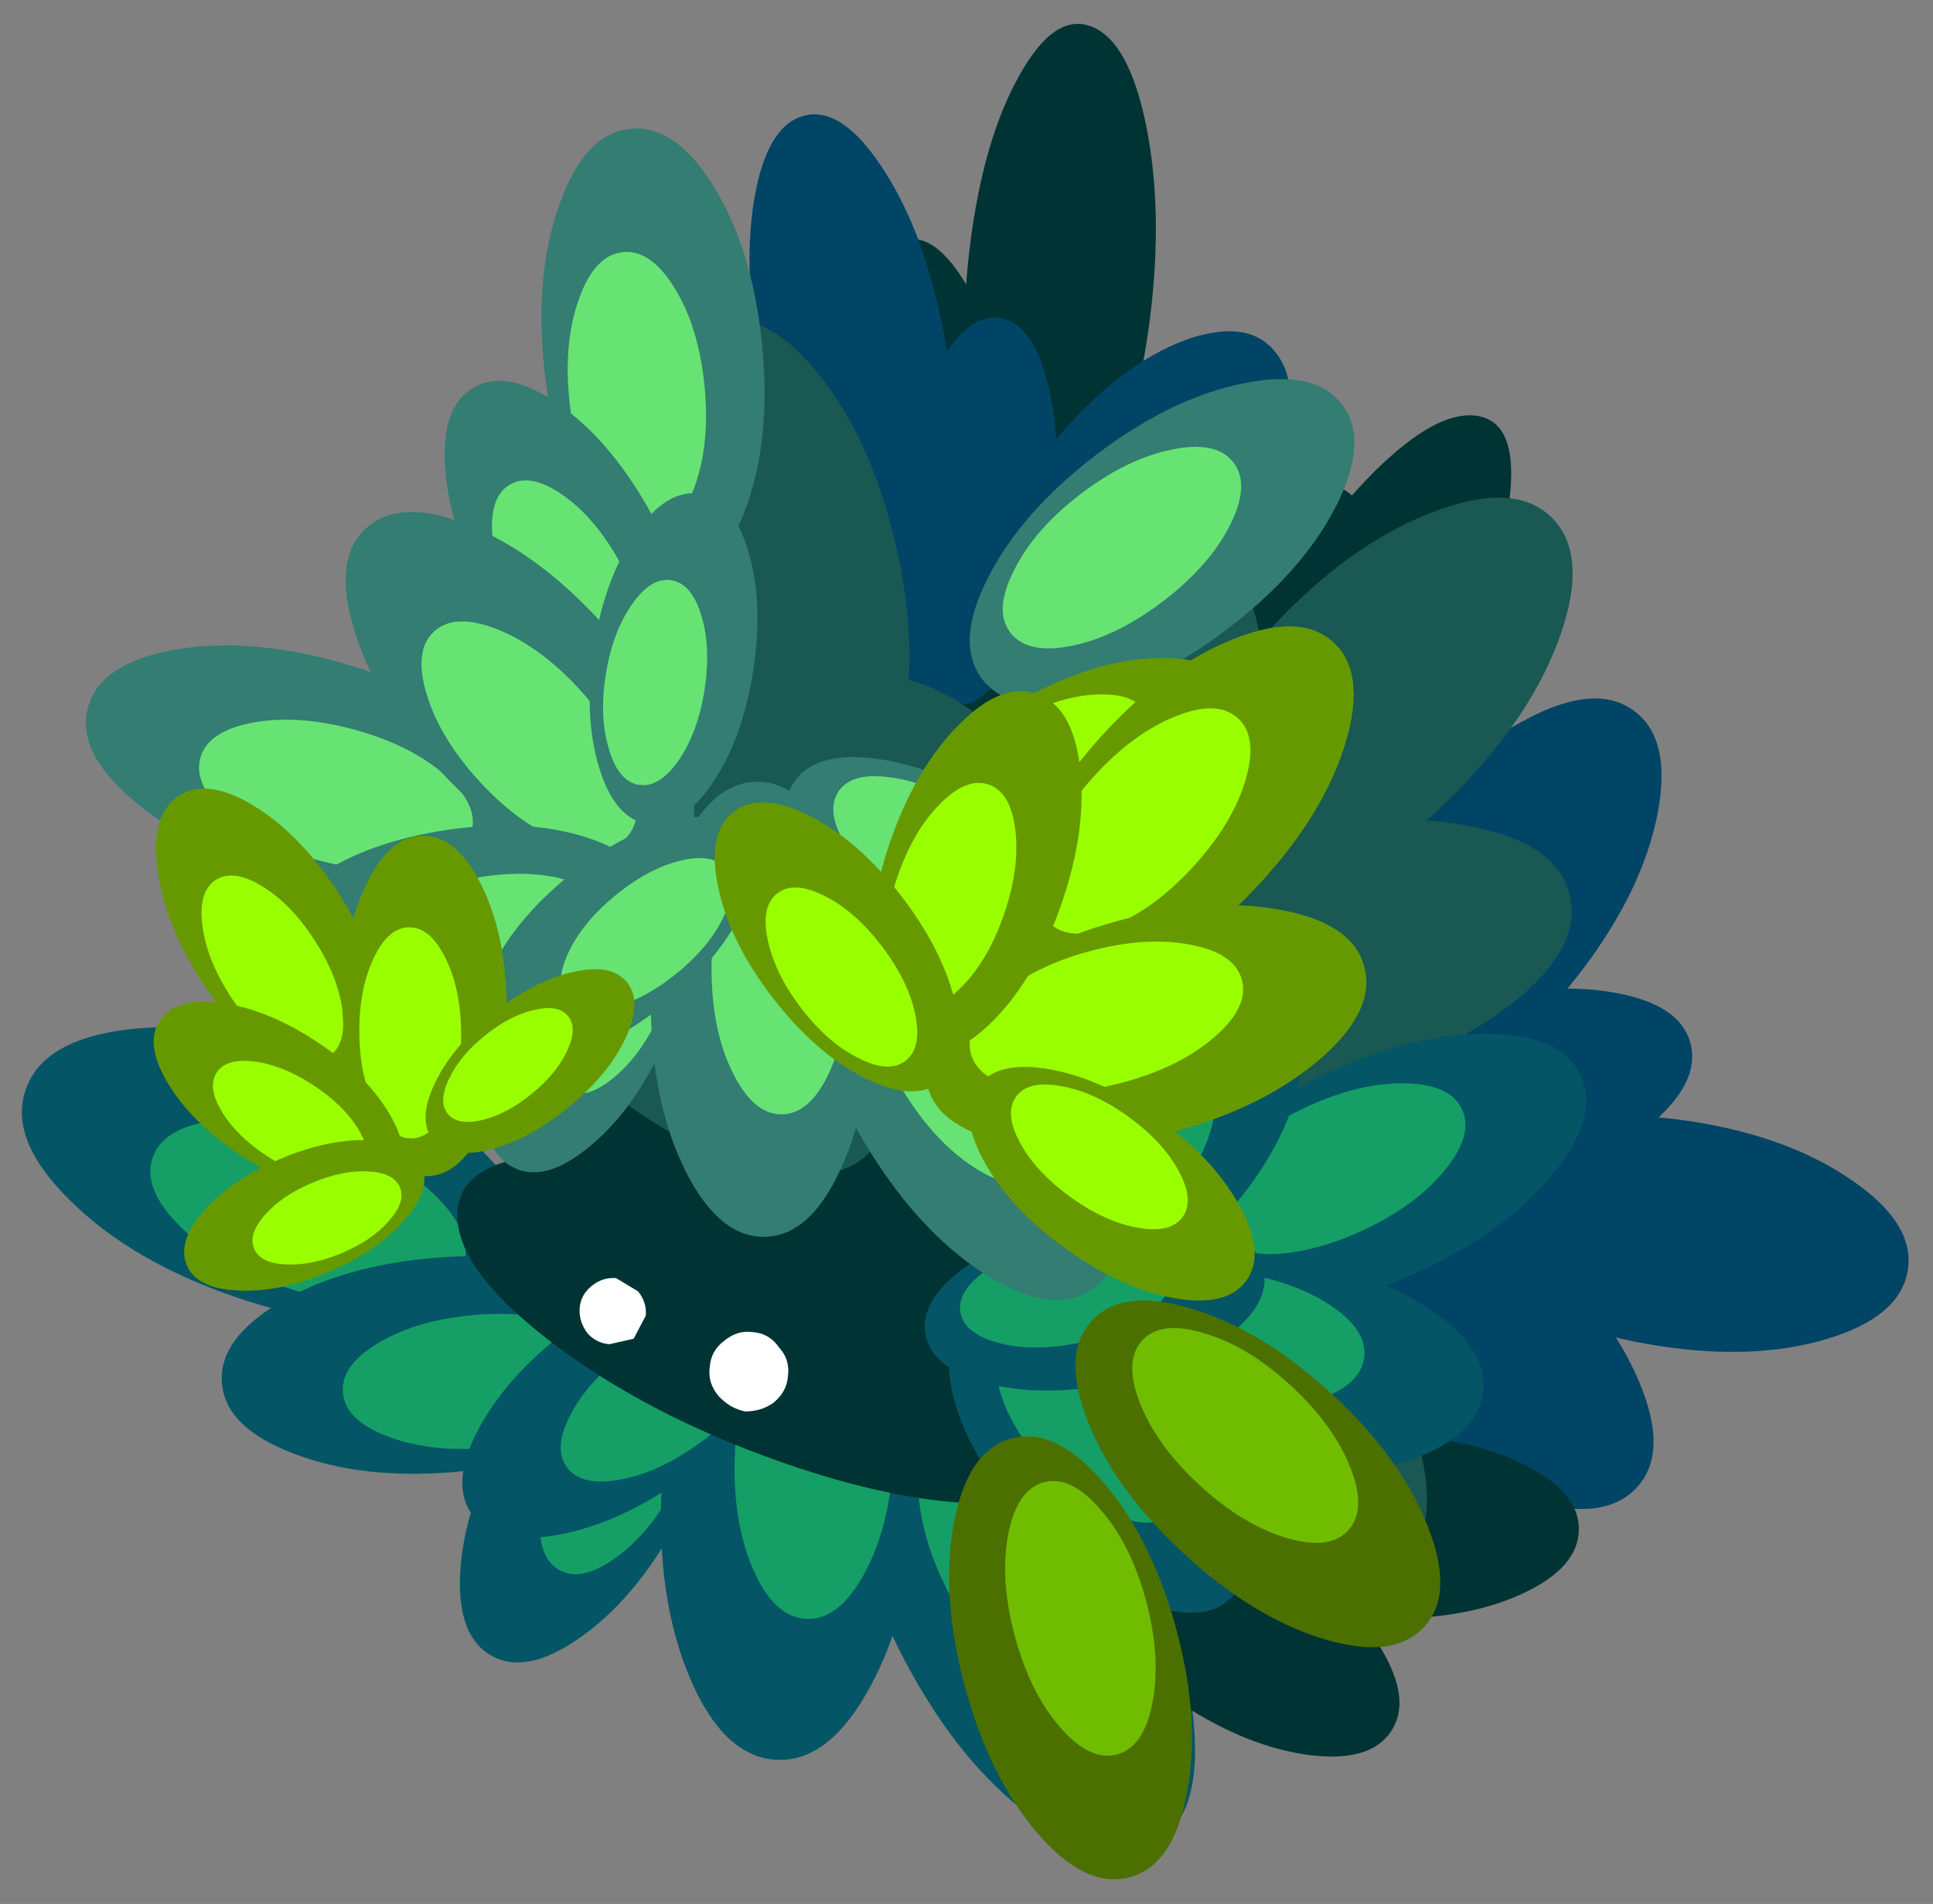 <?xml version="1.0"?>
<svg xmlns="http://www.w3.org/2000/svg" xmlns:xlink="http://www.w3.org/1999/xlink" width="87.7px" height="86.4px"><rect width="100%" height="100%" fill="#808080" stroke="none"/><g transform="matrix(1, 0, 0, 1, -231.1, -157.25)"><use xlink:href="#object-0" width="98.65" height="108.05" transform="matrix(0.068, 0.17, 0.17, -0.068, 231.1, 205.9)"/><use xlink:href="#object-1" width="98.65" height="108.05" transform="matrix(0.11, 0.108, 0.108, -0.11, 240, 219.8)"/><use xlink:href="#object-2" width="98.65" height="108.05" transform="matrix(0.136, -0.028, -0.028, -0.136, 252.65, 233.15)"/><use xlink:href="#object-3" width="98.65" height="108.05" transform="matrix(0.062, -0.172, -0.172, -0.062, 283.8, 242.3)"/><use xlink:href="#object-4" width="98.65" height="108.05" transform="matrix(0.144, -0.113, -0.113, -0.144, 265.9, 238.45)"/><use xlink:href="#object-5" width="98.65" height="108.05" transform="matrix(0.131, 0.031, 0.031, -0.131, 251.55, 226.35)"/><use xlink:href="#object-6" width="98.65" height="108.05" transform="matrix(-0.128, -0.138, -0.215, 0.126, 303.7, 195.65)"/><use xlink:href="#object-7" width="98.65" height="108.05" transform="matrix(0.006, -0.184, -0.251, 0.033, 283.9, 209.9)"/><use xlink:href="#object-8" width="98.65" height="108.05" transform="matrix(-0.171, -0.064, -0.122, 0.143, 288.7, 185.35)"/><use xlink:href="#object-9" width="98.65" height="108.05" transform="matrix(0.014, -0.155, -0.209, 0.021, 275.3, 217.25)"/><use xlink:href="#object-10" width="98.65" height="108.05" transform="matrix(0.006, -0.184, -0.251, 0.033, 280.95, 191.15)"/><use xlink:href="#object-11" width="98.65" height="108.05" transform="matrix(0.014, -0.155, -0.209, 0.021, 272.35, 198.35)"/><use xlink:href="#object-12" width="98.65" height="108.05" transform="matrix(-0.146, 0.093, -0.169, -0.184, 282.85, 222.9)"/><use xlink:href="#object-13" width="98.65" height="108.05" transform="matrix(-0.02, 0.152, -0.186, -0.082, 261.55, 193.95)"/><use xlink:href="#object-14" width="98.65" height="108.05" transform="matrix(-0.112, 0.077, 0.068, 0.166, 281.05, 157.25)"/><use xlink:href="#object-15" width="98.65" height="108.05" transform="matrix(-0.131, -0.023, -0.002, 0.183, 289.3, 172.85)"/><use xlink:href="#object-16" width="98.65" height="108.05" transform="matrix(-0.063, 0.116, 0.09, 0.102, 272.3, 166.95)"/><use xlink:href="#object-17" width="98.65" height="108.05" transform="matrix(-0.11, -0.026, -0.006, 0.152, 293.6, 179.75)"/><use xlink:href="#object-18" width="98.65" height="108.05" transform="matrix(-0.131, -0.023, -0.002, 0.183, 275.6, 173.1)"/><use xlink:href="#object-19" width="98.65" height="108.05" transform="matrix(-0.11, -0.026, -0.006, 0.152, 279.85, 179.95)"/><use xlink:href="#object-20" width="98.65" height="108.05" transform="matrix(0.052, 0.114, -0.149, 0.102, 298.4, 174.95)"/><use xlink:href="#object-21" width="98.65" height="108.05" transform="matrix(0.107, 0.03, -0.078, 0.125, 275.55, 187.2)"/><use xlink:href="#object-22" width="98.65" height="108.05" transform="matrix(-0.163, 0.011, 0.011, 0.163, 306.25, 188.75)"/><use xlink:href="#object-23" width="98.65" height="108.05" transform="matrix(0.055, -0.11, -0.11, -0.055, 295.15, 232.1)"/><use xlink:href="#object-24" width="98.65" height="108.05" transform="matrix(-0.086, -0.138, -0.138, 0.086, 318.8, 215.4)"/><use xlink:href="#object-25" width="98.65" height="108.05" transform="matrix(0.001, -0.163, -0.163, -0.001, 306.1, 225.75)"/><use xlink:href="#object-26" width="98.65" height="108.05" transform="matrix(-0.113, -0.077, -0.077, 0.113, 308.85, 204.6)"/><use xlink:href="#object-27" width="98.65" height="108.05" transform="matrix(0.094, -0.074, -0.074, -0.094, 289.75, 229.05)"/><use xlink:href="#object-28" width="98.65" height="108.05" transform="matrix(0.003, 0.163, -0.133, -0.001, 289.6, 172.3)"/><use xlink:href="#object-29" width="98.65" height="108.05" transform="matrix(0.086, -0.062, 0.053, 0.106, 255.25, 186)"/><use xlink:href="#object-30" width="98.65" height="108.05" transform="matrix(0.119, 0.077, -0.059, 0.143, 267.05, 161.4)"/><use xlink:href="#object-31" width="98.65" height="108.05" transform="matrix(0.133, -0.011, 0.013, 0.162, 259.55, 174.65)"/><use xlink:href="#object-32" width="98.65" height="108.05" transform="matrix(0.071, 0.107, -0.086, 0.084, 276.5, 170.65)"/><use xlink:href="#object-33" width="98.65" height="108.05" transform="matrix(0.053, -0.098, 0.082, 0.068, 258.1, 191.1)"/><use xlink:href="#object-34" width="98.65" height="108.05" transform="matrix(-0.084, -0.1, -0.1, 0.084, 303.7, 226.95)"/><use xlink:href="#object-35" width="98.65" height="108.05" transform="matrix(-0.018, -0.13, -0.13, 0.018, 294.9, 236.55)"/><use xlink:href="#object-36" width="98.65" height="108.05" transform="matrix(-0.104, 0.146, 0.144, 0.103, 263.6, 170.45)"/><use xlink:href="#object-37" width="98.65" height="108.05" transform="matrix(-0.031, 0.148, 0.146, 0.03, 256.75, 185.15)"/><use xlink:href="#object-38" width="98.65" height="108.05" transform="matrix(-0.177, -0.011, -0.013, 0.179, 302.7, 180.05)"/><use xlink:href="#object-39" width="98.65" height="108.05" transform="matrix(-0.143, -0.105, -0.105, 0.146, 303.7, 197.95)"/><use xlink:href="#object-40" width="98.65" height="108.05" transform="matrix(-0.14, 0.052, 0.05, 0.141, 286.95, 182.05)"/><use xlink:href="#object-41" width="98.65" height="108.05" transform="matrix(-0.033, 0.132, 0.13, 0.032, 269.85, 187.5)"/><use xlink:href="#object-42" width="98.65" height="108.05" transform="matrix(0.003, 0.18, 0.178, -0.005, 252, 193.25)"/><use xlink:href="#object-43" width="98.65" height="108.05" transform="matrix(0.026, -0.177, -0.175, -0.025, 295.3, 229.35)"/><use xlink:href="#object-44" width="98.65" height="108.05" transform="matrix(-0.039, -0.145, -0.143, 0.041, 294.8, 213.25)"/><use xlink:href="#object-45" width="98.65" height="108.05" transform="matrix(-0.127, -0.042, -0.043, 0.129, 290.75, 195.85)"/><use xlink:href="#object-46" width="98.65" height="108.05" transform="matrix(-0.143, -0.064, -0.064, 0.143, 304, 205.85)"/><use xlink:href="#object-47" width="98.65" height="108.05" transform="matrix(-0.087, -0.131, -0.131, 0.087, 299.5, 220.9)"/><use xlink:href="#object-48" width="98.65" height="108.05" transform="matrix(-0.132, -0.001, -0.001, 0.132, 290.2, 202.5)"/><use xlink:href="#object-49" width="98.65" height="108.05" transform="matrix(0.011, -0.131, -0.131, -0.011, 287.45, 230.65)"/><use xlink:href="#object-50" width="98.65" height="108.05" transform="matrix(-0.093, -0.074, -0.074, 0.093, 289.35, 215)"/><use xlink:href="#object-51" width="98.65" height="108.05" transform="matrix(0.005, -0.156, -0.156, -0.005, 296.35, 232.1)"/><use xlink:href="#object-52" width="98.65" height="108.05" transform="matrix(0.088, -0.13, -0.13, -0.088, 282.35, 243.65)"/><use xlink:href="#object-53" width="98.65" height="108.05" transform="matrix(-0.108, 0.114, 0.114, 0.108, 259.9, 161.9)"/><use xlink:href="#object-54" width="98.65" height="108.05" transform="matrix(-0.044, 0.124, 0.124, 0.044, 252.35, 173.85)"/><use xlink:href="#object-55" width="98.65" height="108.05" transform="matrix(-0.153, -0.032, -0.032, 0.153, 293.1, 175.15)"/><use xlink:href="#object-56" width="98.65" height="108.05" transform="matrix(0.068, 0.141, 0.141, -0.068, 234.05, 188.75)"/><use xlink:href="#object-57" width="98.65" height="108.05" transform="matrix(-0.018, 0.156, 0.156, 0.018, 247.15, 180.15)"/><use xlink:href="#object-58" width="98.65" height="108.05" transform="matrix(0.1, 0.086, 0.086, -0.1, 242.4, 200.2)"/><use xlink:href="#object-59" width="98.65" height="108.05" transform="matrix(-0.098, 0.061, 0.061, 0.098, 263.2, 178.85)"/><use xlink:href="#object-60" width="98.65" height="108.05" transform="matrix(0.114, -0.032, -0.032, -0.114, 253.85, 210.95)"/><use xlink:href="#object-61" width="98.65" height="108.05" transform="matrix(0.043, -0.15, -0.15, -0.043, 280.95, 216.95)"/><use xlink:href="#object-62" width="98.65" height="108.05" transform="matrix(0.117, -0.105, -0.105, -0.117, 265.5, 214.55)"/><use xlink:href="#object-63" width="98.65" height="108.05" transform="matrix(-0.018, -0.13, -0.13, 0.018, 282.25, 202.9)"/><use xlink:href="#object-64" width="98.65" height="108.05" transform="matrix(0.113, 0.019, 0.019, -0.113, 252.5, 205.05)"/><use xlink:href="#object-65" width="98.65" height="108.05" transform="matrix(-0.105, -0.047, -0.047, 0.105, 287.9, 188.35)"/><use xlink:href="#object-66" width="98.65" height="108.05" transform="matrix(-0.155, -0.004, -0.004, 0.155, 292.6, 185.75)"/><use xlink:href="#object-67" width="98.65" height="108.05" transform="matrix(-0.13, -0.087, -0.087, 0.13, 294.2, 201.1)"/><use xlink:href="#object-68" width="98.65" height="108.05" transform="matrix(-0.121, 0.049, 0.049, 0.121, 278.7, 187.9)"/><use xlink:href="#object-69" width="98.65" height="108.05" transform="matrix(-0.01, -0.114, -0.114, 0.01, 288.2, 216.05)"/><use xlink:href="#object-70" width="98.65" height="108.05" transform="matrix(-0.024, 0.115, 0.115, 0.024, 264.05, 193.25)"/><use xlink:href="#object-71" width="9.45" height="6.05" transform="matrix(1, 0, 0, 1, 257.4, 215.25)"/><use xlink:href="#object-72" width="98.65" height="108.05" transform="matrix(-0.033, 0.112, 0.112, 0.033, 238.95, 192.5)"/><use xlink:href="#object-73" width="98.65" height="108.05" transform="matrix(-0.088, 0.078, 0.078, 0.088, 250.5, 194.3)"/><use xlink:href="#object-74" width="98.65" height="108.05" transform="matrix(0.013, 0.097, 0.097, -0.013, 237.85, 203)"/><use xlink:href="#object-75" width="98.65" height="108.05" transform="matrix(-0.085, -0.015, -0.015, 0.085, 260.15, 201.55)"/><use xlink:href="#object-76" width="98.65" height="108.05" transform="matrix(0.079, 0.039, 0.039, -0.079, 238.9, 214.75)"/></g><defs><g transform="matrix(1, 0, 0, 1, 49.35, 54)" id="object-0"><path fill-rule="evenodd" fill="#045566" stroke="none" d="M-42.95 -49.7Q-33.05 -58.3 -13.5 -49.75Q6.15 -41.3 23.95 -20.7Q41.7 -0.1 47.3 20.5Q52.9 41.1 42.95 49.7Q33 58.3 13.4 49.8Q-6.15 41.3 -23.95 20.7Q-41.75 0.1 -47.35 -20.5Q-52.9 -41.1 -42.95 -49.7"/><path fill-rule="evenodd" fill="#159f66" stroke="none" d="M25.9 -8.8Q36.95 3.95 40.3 16.75Q43.85 29.55 37.7 34.85Q31.55 40.15 19.35 34.9Q7.25 29.65 -3.8 16.9Q-14.85 4.15 -18.3 -8.65Q-21.75 -21.45 -15.6 -26.75Q-9.45 -32.05 2.65 -26.8Q14.85 -21.55 25.9 -8.8"/></g><g transform="matrix(1, 0, 0, 1, 49.35, 54)" id="object-1"><path fill-rule="evenodd" fill="#045566" stroke="none" d="M-42.95 -49.7Q-33.05 -58.3 -13.5 -49.75Q6.15 -41.3 23.95 -20.7Q41.7 -0.1 47.3 20.5Q52.9 41.1 42.95 49.7Q33 58.3 13.4 49.8Q-6.15 41.3 -23.95 20.7Q-41.75 0.1 -47.35 -20.5Q-52.9 -41.1 -42.95 -49.7"/><path fill-rule="evenodd" fill="#159f66" stroke="none" d="M25.9 -8.8Q36.95 3.95 40.3 16.75Q43.85 29.55 37.7 34.85Q31.55 40.15 19.35 34.9Q7.25 29.65 -3.8 16.9Q-14.85 4.15 -18.3 -8.65Q-21.75 -21.45 -15.6 -26.75Q-9.45 -32.05 2.65 -26.8Q14.85 -21.55 25.9 -8.8"/></g><g transform="matrix(1, 0, 0, 1, 49.35, 54)" id="object-2"><path fill-rule="evenodd" fill="#045566" stroke="none" d="M-42.95 -49.7Q-33.05 -58.3 -13.5 -49.75Q6.15 -41.3 23.95 -20.7Q41.7 -0.1 47.3 20.5Q52.9 41.1 42.95 49.7Q33 58.3 13.4 49.8Q-6.15 41.3 -23.95 20.7Q-41.75 0.1 -47.35 -20.5Q-52.9 -41.1 -42.95 -49.7"/><path fill-rule="evenodd" fill="#159f66" stroke="none" d="M25.9 -8.8Q36.95 3.95 40.3 16.75Q43.85 29.55 37.7 34.85Q31.55 40.15 19.35 34.9Q7.25 29.65 -3.8 16.9Q-14.85 4.15 -18.3 -8.65Q-21.75 -21.45 -15.6 -26.75Q-9.45 -32.05 2.65 -26.8Q14.85 -21.55 25.9 -8.8"/></g><g transform="matrix(1, 0, 0, 1, 49.35, 54)" id="object-3"><path fill-rule="evenodd" fill="#045566" stroke="none" d="M-42.95 -49.7Q-33.05 -58.3 -13.5 -49.75Q6.15 -41.3 23.95 -20.7Q41.7 -0.1 47.3 20.5Q52.9 41.1 42.95 49.7Q33 58.3 13.4 49.8Q-6.15 41.3 -23.95 20.7Q-41.75 0.1 -47.35 -20.5Q-52.9 -41.1 -42.95 -49.7"/><path fill-rule="evenodd" fill="#159f66" stroke="none" d="M25.9 -8.8Q36.95 3.95 40.3 16.75Q43.85 29.55 37.7 34.85Q31.55 40.15 19.35 34.9Q7.25 29.65 -3.8 16.9Q-14.85 4.15 -18.3 -8.65Q-21.75 -21.45 -15.6 -26.75Q-9.45 -32.05 2.65 -26.8Q14.85 -21.55 25.9 -8.8"/></g><g transform="matrix(1, 0, 0, 1, 49.35, 54)" id="object-4"><path fill-rule="evenodd" fill="#045566" stroke="none" d="M-42.95 -49.7Q-33.05 -58.3 -13.5 -49.75Q6.15 -41.3 23.95 -20.7Q41.7 -0.1 47.3 20.5Q52.9 41.1 42.95 49.7Q33 58.3 13.4 49.8Q-6.15 41.3 -23.95 20.7Q-41.75 0.1 -47.35 -20.5Q-52.9 -41.1 -42.95 -49.7"/><path fill-rule="evenodd" fill="#159f66" stroke="none" d="M25.9 -8.8Q36.95 3.95 40.3 16.75Q43.85 29.55 37.7 34.85Q31.55 40.15 19.35 34.9Q7.25 29.65 -3.8 16.9Q-14.85 4.15 -18.3 -8.65Q-21.75 -21.45 -15.6 -26.75Q-9.45 -32.05 2.65 -26.8Q14.85 -21.55 25.9 -8.8"/></g><g transform="matrix(1, 0, 0, 1, 49.35, 54)" id="object-5"><path fill-rule="evenodd" fill="#045566" stroke="none" d="M-42.95 -49.7Q-33.05 -58.3 -13.5 -49.75Q6.15 -41.3 23.95 -20.7Q41.7 -0.1 47.3 20.5Q52.9 41.1 42.95 49.7Q33 58.3 13.4 49.8Q-6.15 41.3 -23.95 20.7Q-41.75 0.1 -47.35 -20.5Q-52.9 -41.1 -42.95 -49.7"/><path fill-rule="evenodd" fill="#159f66" stroke="none" d="M25.9 -8.8Q36.95 3.95 40.3 16.75Q43.85 29.55 37.7 34.85Q31.55 40.15 19.35 34.9Q7.25 29.65 -3.8 16.9Q-14.85 4.15 -18.3 -8.65Q-21.75 -21.45 -15.6 -26.75Q-9.45 -32.05 2.65 -26.8Q14.85 -21.55 25.9 -8.8"/></g><g transform="matrix(1, 0, 0, 1, 49.35, 54)" id="object-6"><path fill-rule="evenodd" fill="#003333" stroke="none" d="M-42.95 -49.7Q-33.05 -58.3 -13.5 -49.75Q6.15 -41.3 23.95 -20.7Q41.7 -0.1 47.3 20.5Q52.9 41.1 42.95 49.7Q33 58.3 13.4 49.8Q-6.15 41.3 -23.95 20.7Q-41.75 0.1 -47.35 -20.5Q-52.9 -41.1 -42.95 -49.7"/><path fill-rule="evenodd" fill="#003333" stroke="none" d="M25.9 -8.8Q36.95 3.95 40.3 16.75Q43.85 29.55 37.7 34.85Q31.55 40.15 19.35 34.9Q7.25 29.65 -3.8 16.9Q-14.85 4.15 -18.3 -8.65Q-21.75 -21.45 -15.6 -26.75Q-9.45 -32.05 2.65 -26.8Q14.85 -21.55 25.9 -8.8"/></g><g transform="matrix(1, 0, 0, 1, 49.35, 54)" id="object-7"><path fill-rule="evenodd" fill="#003333" stroke="none" d="M-42.95 -49.7Q-33.05 -58.3 -13.5 -49.75Q6.15 -41.3 23.95 -20.7Q41.7 -0.1 47.3 20.5Q52.9 41.1 42.95 49.7Q33 58.3 13.4 49.8Q-6.15 41.3 -23.95 20.7Q-41.75 0.1 -47.35 -20.5Q-52.9 -41.1 -42.95 -49.7"/><path fill-rule="evenodd" fill="#003333" stroke="none" d="M25.9 -8.8Q36.95 3.95 40.3 16.75Q43.85 29.55 37.7 34.85Q31.55 40.15 19.35 34.9Q7.25 29.65 -3.8 16.9Q-14.85 4.15 -18.3 -8.65Q-21.75 -21.45 -15.6 -26.75Q-9.45 -32.05 2.65 -26.8Q14.85 -21.55 25.9 -8.8"/></g><g transform="matrix(1, 0, 0, 1, 49.35, 54)" id="object-8"><path fill-rule="evenodd" fill="#003333" stroke="none" d="M-42.95 -49.7Q-33.05 -58.3 -13.5 -49.75Q6.15 -41.3 23.95 -20.7Q41.7 -0.1 47.3 20.5Q52.9 41.1 42.95 49.7Q33 58.3 13.4 49.8Q-6.15 41.3 -23.95 20.7Q-41.75 0.1 -47.35 -20.5Q-52.9 -41.1 -42.95 -49.7"/><path fill-rule="evenodd" fill="#003333" stroke="none" d="M25.9 -8.8Q36.95 3.95 40.3 16.75Q43.85 29.55 37.7 34.85Q31.55 40.15 19.35 34.9Q7.25 29.65 -3.8 16.9Q-14.85 4.15 -18.3 -8.65Q-21.75 -21.45 -15.6 -26.75Q-9.45 -32.05 2.65 -26.8Q14.85 -21.55 25.9 -8.8"/></g><g transform="matrix(1, 0, 0, 1, 49.35, 54)" id="object-9"><path fill-rule="evenodd" fill="#003333" stroke="none" d="M-42.95 -49.7Q-33.05 -58.3 -13.5 -49.75Q6.15 -41.3 23.95 -20.7Q41.7 -0.1 47.3 20.5Q52.9 41.1 42.95 49.7Q33 58.3 13.4 49.8Q-6.15 41.3 -23.95 20.7Q-41.75 0.1 -47.35 -20.5Q-52.9 -41.1 -42.95 -49.7"/><path fill-rule="evenodd" fill="#003333" stroke="none" d="M25.9 -8.8Q36.95 3.95 40.3 16.75Q43.85 29.55 37.7 34.85Q31.55 40.15 19.35 34.9Q7.25 29.65 -3.8 16.9Q-14.85 4.15 -18.3 -8.65Q-21.75 -21.45 -15.6 -26.75Q-9.45 -32.05 2.65 -26.8Q14.85 -21.55 25.9 -8.8"/></g><g transform="matrix(1, 0, 0, 1, 49.35, 54)" id="object-10"><path fill-rule="evenodd" fill="#003333" stroke="none" d="M-42.95 -49.7Q-33.05 -58.3 -13.5 -49.75Q6.15 -41.3 23.95 -20.7Q41.7 -0.1 47.3 20.5Q52.9 41.1 42.95 49.7Q33 58.3 13.4 49.8Q-6.15 41.3 -23.95 20.7Q-41.75 0.1 -47.35 -20.5Q-52.9 -41.1 -42.95 -49.7"/><path fill-rule="evenodd" fill="#003333" stroke="none" d="M25.9 -8.8Q36.95 3.95 40.3 16.75Q43.85 29.55 37.7 34.85Q31.55 40.15 19.35 34.9Q7.25 29.65 -3.8 16.9Q-14.85 4.15 -18.3 -8.65Q-21.75 -21.45 -15.6 -26.75Q-9.45 -32.05 2.65 -26.8Q14.85 -21.55 25.9 -8.8"/></g><g transform="matrix(1, 0, 0, 1, 49.35, 54)" id="object-11"><path fill-rule="evenodd" fill="#003333" stroke="none" d="M-42.95 -49.7Q-33.05 -58.3 -13.5 -49.75Q6.15 -41.3 23.95 -20.7Q41.7 -0.1 47.3 20.5Q52.9 41.1 42.95 49.7Q33 58.3 13.4 49.8Q-6.15 41.3 -23.95 20.7Q-41.75 0.1 -47.35 -20.5Q-52.9 -41.1 -42.95 -49.7"/><path fill-rule="evenodd" fill="#003333" stroke="none" d="M25.9 -8.8Q36.95 3.95 40.3 16.75Q43.85 29.55 37.7 34.85Q31.55 40.15 19.35 34.9Q7.25 29.65 -3.8 16.9Q-14.85 4.15 -18.3 -8.65Q-21.75 -21.45 -15.6 -26.75Q-9.45 -32.05 2.65 -26.8Q14.85 -21.55 25.9 -8.8"/></g><g transform="matrix(1, 0, 0, 1, 49.35, 54)" id="object-12"><path fill-rule="evenodd" fill="#003333" stroke="none" d="M-42.95 -49.7Q-33.05 -58.3 -13.5 -49.75Q6.15 -41.3 23.95 -20.7Q41.7 -0.1 47.3 20.5Q52.9 41.1 42.95 49.7Q33 58.3 13.4 49.8Q-6.15 41.3 -23.95 20.7Q-41.75 0.1 -47.35 -20.5Q-52.9 -41.1 -42.95 -49.7"/><path fill-rule="evenodd" fill="#003333" stroke="none" d="M25.9 -8.8Q36.95 3.95 40.3 16.75Q43.85 29.55 37.7 34.85Q31.55 40.15 19.35 34.9Q7.25 29.65 -3.8 16.9Q-14.85 4.15 -18.3 -8.65Q-21.75 -21.45 -15.6 -26.75Q-9.45 -32.05 2.65 -26.8Q14.85 -21.55 25.9 -8.8"/></g><g transform="matrix(1, 0, 0, 1, 49.35, 54)" id="object-13"><path fill-rule="evenodd" fill="#003333" stroke="none" d="M-42.95 -49.7Q-33.05 -58.3 -13.5 -49.75Q6.15 -41.3 23.95 -20.7Q41.7 -0.1 47.3 20.5Q52.9 41.1 42.95 49.7Q33 58.3 13.4 49.8Q-6.15 41.3 -23.95 20.7Q-41.75 0.1 -47.35 -20.5Q-52.9 -41.1 -42.95 -49.7"/><path fill-rule="evenodd" fill="#003333" stroke="none" d="M25.9 -8.8Q36.95 3.95 40.3 16.75Q43.85 29.55 37.7 34.85Q31.55 40.15 19.35 34.9Q7.25 29.65 -3.8 16.9Q-14.85 4.15 -18.3 -8.65Q-21.75 -21.45 -15.6 -26.75Q-9.45 -32.05 2.65 -26.8Q14.85 -21.55 25.9 -8.8"/></g><g transform="matrix(1, 0, 0, 1, 49.35, 54)" id="object-14"><path fill-rule="evenodd" fill="#003333" stroke="none" d="M-42.95 -49.7Q-33.05 -58.3 -13.5 -49.75Q6.15 -41.3 23.95 -20.7Q41.7 -0.1 47.3 20.5Q52.9 41.1 42.95 49.7Q33 58.3 13.4 49.8Q-6.15 41.3 -23.95 20.7Q-41.75 0.1 -47.35 -20.5Q-52.9 -41.1 -42.95 -49.7"/><path fill-rule="evenodd" fill="#003333" stroke="none" d="M25.9 -8.8Q36.95 3.95 40.3 16.75Q43.85 29.55 37.7 34.85Q31.55 40.15 19.35 34.9Q7.25 29.65 -3.8 16.9Q-14.85 4.15 -18.3 -8.65Q-21.75 -21.45 -15.6 -26.75Q-9.45 -32.05 2.65 -26.8Q14.85 -21.55 25.9 -8.8"/></g><g transform="matrix(1, 0, 0, 1, 49.35, 54)" id="object-15"><path fill-rule="evenodd" fill="#003333" stroke="none" d="M-42.95 -49.7Q-33.05 -58.3 -13.5 -49.75Q6.15 -41.3 23.95 -20.7Q41.7 -0.1 47.3 20.5Q52.9 41.1 42.95 49.7Q33 58.3 13.4 49.8Q-6.15 41.3 -23.95 20.7Q-41.75 0.1 -47.35 -20.5Q-52.9 -41.1 -42.95 -49.7"/><path fill-rule="evenodd" fill="#003333" stroke="none" d="M25.9 -8.8Q36.95 3.95 40.3 16.75Q43.85 29.55 37.7 34.85Q31.55 40.15 19.35 34.9Q7.25 29.65 -3.8 16.9Q-14.85 4.15 -18.3 -8.65Q-21.75 -21.45 -15.6 -26.75Q-9.45 -32.05 2.65 -26.8Q14.85 -21.55 25.9 -8.8"/></g><g transform="matrix(1, 0, 0, 1, 49.35, 54)" id="object-16"><path fill-rule="evenodd" fill="#003333" stroke="none" d="M-42.95 -49.7Q-33.05 -58.3 -13.5 -49.75Q6.15 -41.3 23.95 -20.7Q41.7 -0.1 47.3 20.5Q52.9 41.1 42.95 49.7Q33 58.3 13.4 49.8Q-6.15 41.3 -23.95 20.7Q-41.75 0.1 -47.35 -20.5Q-52.9 -41.1 -42.95 -49.7"/><path fill-rule="evenodd" fill="#003333" stroke="none" d="M25.9 -8.8Q36.95 3.95 40.3 16.75Q43.85 29.55 37.7 34.85Q31.55 40.15 19.35 34.9Q7.25 29.65 -3.8 16.9Q-14.85 4.15 -18.3 -8.65Q-21.75 -21.45 -15.6 -26.75Q-9.45 -32.05 2.65 -26.8Q14.85 -21.55 25.9 -8.8"/></g><g transform="matrix(1, 0, 0, 1, 49.35, 54)" id="object-17"><path fill-rule="evenodd" fill="#003333" stroke="none" d="M-42.95 -49.7Q-33.05 -58.3 -13.5 -49.75Q6.15 -41.3 23.95 -20.7Q41.7 -0.1 47.3 20.5Q52.9 41.1 42.95 49.7Q33 58.3 13.4 49.8Q-6.15 41.3 -23.95 20.7Q-41.75 0.1 -47.35 -20.5Q-52.9 -41.1 -42.95 -49.7"/><path fill-rule="evenodd" fill="#003333" stroke="none" d="M25.9 -8.8Q36.95 3.95 40.3 16.75Q43.85 29.55 37.7 34.85Q31.55 40.15 19.35 34.9Q7.25 29.65 -3.8 16.9Q-14.85 4.15 -18.3 -8.65Q-21.75 -21.45 -15.6 -26.75Q-9.45 -32.05 2.65 -26.8Q14.85 -21.55 25.9 -8.8"/></g><g transform="matrix(1, 0, 0, 1, 49.35, 54)" id="object-18"><path fill-rule="evenodd" fill="#003333" stroke="none" d="M-42.95 -49.7Q-33.05 -58.3 -13.5 -49.75Q6.15 -41.3 23.95 -20.7Q41.7 -0.1 47.3 20.5Q52.9 41.1 42.95 49.7Q33 58.3 13.4 49.8Q-6.15 41.3 -23.95 20.7Q-41.75 0.1 -47.35 -20.5Q-52.9 -41.1 -42.95 -49.7"/><path fill-rule="evenodd" fill="#003333" stroke="none" d="M25.9 -8.8Q36.95 3.95 40.3 16.75Q43.85 29.55 37.7 34.85Q31.55 40.15 19.35 34.9Q7.25 29.65 -3.8 16.9Q-14.85 4.15 -18.3 -8.65Q-21.75 -21.45 -15.6 -26.75Q-9.45 -32.05 2.65 -26.8Q14.85 -21.55 25.9 -8.8"/></g><g transform="matrix(1, 0, 0, 1, 49.35, 54)" id="object-19"><path fill-rule="evenodd" fill="#003333" stroke="none" d="M-42.95 -49.7Q-33.05 -58.3 -13.5 -49.75Q6.15 -41.3 23.95 -20.7Q41.7 -0.1 47.3 20.5Q52.9 41.1 42.95 49.7Q33 58.3 13.4 49.8Q-6.15 41.3 -23.95 20.7Q-41.75 0.1 -47.35 -20.5Q-52.9 -41.1 -42.95 -49.7"/><path fill-rule="evenodd" fill="#003333" stroke="none" d="M25.9 -8.8Q36.95 3.95 40.3 16.75Q43.85 29.55 37.7 34.85Q31.55 40.15 19.35 34.9Q7.25 29.65 -3.8 16.9Q-14.85 4.15 -18.3 -8.65Q-21.75 -21.45 -15.6 -26.75Q-9.45 -32.05 2.65 -26.8Q14.85 -21.55 25.9 -8.8"/></g><g transform="matrix(1, 0, 0, 1, 49.35, 54)" id="object-20"><path fill-rule="evenodd" fill="#003333" stroke="none" d="M-42.95 -49.7Q-33.05 -58.3 -13.5 -49.75Q6.15 -41.3 23.95 -20.7Q41.7 -0.1 47.3 20.5Q52.9 41.1 42.95 49.7Q33 58.3 13.4 49.8Q-6.15 41.3 -23.95 20.7Q-41.75 0.1 -47.35 -20.5Q-52.9 -41.1 -42.95 -49.7"/><path fill-rule="evenodd" fill="#003333" stroke="none" d="M25.9 -8.8Q36.95 3.95 40.3 16.75Q43.85 29.55 37.7 34.85Q31.55 40.15 19.35 34.9Q7.25 29.65 -3.8 16.9Q-14.85 4.15 -18.3 -8.65Q-21.75 -21.45 -15.6 -26.75Q-9.45 -32.05 2.65 -26.8Q14.85 -21.55 25.9 -8.8"/></g><g transform="matrix(1, 0, 0, 1, 49.35, 54)" id="object-21"><path fill-rule="evenodd" fill="#003333" stroke="none" d="M-42.95 -49.7Q-33.05 -58.3 -13.5 -49.75Q6.15 -41.3 23.95 -20.7Q41.7 -0.1 47.3 20.5Q52.9 41.1 42.95 49.7Q33 58.3 13.4 49.8Q-6.15 41.3 -23.95 20.7Q-41.75 0.1 -47.35 -20.5Q-52.9 -41.1 -42.95 -49.7"/><path fill-rule="evenodd" fill="#003333" stroke="none" d="M25.9 -8.8Q36.95 3.95 40.3 16.75Q43.85 29.55 37.7 34.85Q31.55 40.15 19.35 34.9Q7.25 29.65 -3.8 16.9Q-14.85 4.15 -18.3 -8.65Q-21.75 -21.45 -15.6 -26.75Q-9.45 -32.05 2.65 -26.8Q14.85 -21.55 25.9 -8.8"/></g><g transform="matrix(1, 0, 0, 1, 49.35, 54)" id="object-22"><path fill-rule="evenodd" fill="#004466" stroke="none" d="M-42.95 -49.7Q-33.05 -58.3 -13.5 -49.75Q6.15 -41.3 23.95 -20.7Q41.7 -0.1 47.3 20.5Q52.9 41.1 42.95 49.7Q33 58.3 13.4 49.8Q-6.15 41.3 -23.95 20.7Q-41.75 0.1 -47.35 -20.5Q-52.9 -41.1 -42.95 -49.7"/><path fill-rule="evenodd" fill="#004466" stroke="none" d="M25.9 -8.8Q36.95 3.95 40.3 16.75Q43.85 29.55 37.7 34.85Q31.55 40.15 19.35 34.9Q7.25 29.65 -3.8 16.9Q-14.85 4.15 -18.3 -8.65Q-21.75 -21.45 -15.6 -26.75Q-9.45 -32.05 2.65 -26.8Q14.85 -21.55 25.9 -8.8"/></g><g transform="matrix(1, 0, 0, 1, 49.35, 54)" id="object-23"><path fill-rule="evenodd" fill="#004466" stroke="none" d="M-42.95 -49.7Q-33.05 -58.3 -13.5 -49.75Q6.15 -41.3 23.95 -20.7Q41.7 -0.1 47.3 20.5Q52.9 41.1 42.95 49.7Q33 58.3 13.4 49.8Q-6.15 41.3 -23.95 20.7Q-41.75 0.1 -47.35 -20.5Q-52.9 -41.1 -42.95 -49.7"/><path fill-rule="evenodd" fill="#004466" stroke="none" d="M25.9 -8.8Q36.95 3.95 40.3 16.75Q43.85 29.55 37.7 34.85Q31.55 40.15 19.35 34.9Q7.25 29.65 -3.8 16.9Q-14.85 4.15 -18.3 -8.65Q-21.75 -21.45 -15.6 -26.75Q-9.45 -32.05 2.65 -26.8Q14.85 -21.55 25.9 -8.8"/></g><g transform="matrix(1, 0, 0, 1, 49.35, 54)" id="object-24"><path fill-rule="evenodd" fill="#004466" stroke="none" d="M-42.95 -49.7Q-33.05 -58.3 -13.5 -49.75Q6.15 -41.3 23.95 -20.7Q41.7 -0.1 47.3 20.5Q52.9 41.1 42.95 49.7Q33 58.3 13.4 49.8Q-6.15 41.3 -23.95 20.7Q-41.75 0.1 -47.35 -20.5Q-52.9 -41.1 -42.95 -49.7"/><path fill-rule="evenodd" fill="#004466" stroke="none" d="M25.9 -8.8Q36.95 3.95 40.3 16.75Q43.85 29.55 37.7 34.85Q31.55 40.15 19.35 34.9Q7.25 29.65 -3.8 16.9Q-14.85 4.15 -18.3 -8.65Q-21.75 -21.45 -15.6 -26.75Q-9.45 -32.05 2.65 -26.8Q14.85 -21.55 25.9 -8.8"/></g><g transform="matrix(1, 0, 0, 1, 49.35, 54)" id="object-25"><path fill-rule="evenodd" fill="#004466" stroke="none" d="M-42.95 -49.7Q-33.05 -58.3 -13.5 -49.75Q6.15 -41.3 23.95 -20.7Q41.7 -0.1 47.3 20.5Q52.9 41.1 42.95 49.7Q33 58.3 13.4 49.8Q-6.15 41.3 -23.95 20.7Q-41.75 0.1 -47.35 -20.5Q-52.9 -41.1 -42.95 -49.7"/><path fill-rule="evenodd" fill="#004466" stroke="none" d="M25.9 -8.8Q36.95 3.95 40.3 16.75Q43.85 29.55 37.7 34.85Q31.55 40.15 19.35 34.9Q7.25 29.65 -3.8 16.9Q-14.85 4.15 -18.3 -8.65Q-21.75 -21.45 -15.6 -26.75Q-9.45 -32.05 2.65 -26.8Q14.85 -21.55 25.9 -8.8"/></g><g transform="matrix(1, 0, 0, 1, 49.35, 54)" id="object-26"><path fill-rule="evenodd" fill="#004466" stroke="none" d="M-42.95 -49.7Q-33.05 -58.3 -13.5 -49.75Q6.15 -41.3 23.95 -20.7Q41.7 -0.1 47.3 20.5Q52.9 41.1 42.95 49.7Q33 58.3 13.4 49.8Q-6.15 41.3 -23.95 20.7Q-41.75 0.1 -47.35 -20.5Q-52.9 -41.1 -42.95 -49.7"/><path fill-rule="evenodd" fill="#004466" stroke="none" d="M25.9 -8.8Q36.95 3.95 40.3 16.75Q43.85 29.55 37.7 34.85Q31.55 40.15 19.35 34.9Q7.25 29.65 -3.8 16.9Q-14.85 4.15 -18.3 -8.65Q-21.75 -21.45 -15.6 -26.75Q-9.45 -32.05 2.65 -26.8Q14.85 -21.55 25.9 -8.8"/></g><g transform="matrix(1, 0, 0, 1, 49.35, 54)" id="object-27"><path fill-rule="evenodd" fill="#004466" stroke="none" d="M-42.95 -49.7Q-33.05 -58.3 -13.5 -49.75Q6.15 -41.3 23.95 -20.7Q41.7 -0.1 47.3 20.5Q52.9 41.1 42.95 49.7Q33 58.3 13.4 49.8Q-6.15 41.3 -23.95 20.7Q-41.75 0.1 -47.35 -20.5Q-52.9 -41.1 -42.95 -49.7"/><path fill-rule="evenodd" fill="#004466" stroke="none" d="M25.9 -8.8Q36.95 3.95 40.3 16.75Q43.85 29.55 37.7 34.85Q31.55 40.15 19.35 34.9Q7.25 29.65 -3.8 16.9Q-14.85 4.15 -18.3 -8.65Q-21.75 -21.45 -15.6 -26.75Q-9.45 -32.05 2.65 -26.8Q14.85 -21.55 25.9 -8.8"/></g><g transform="matrix(1, 0, 0, 1, 49.35, 54)" id="object-28"><path fill-rule="evenodd" fill="#004466" stroke="none" d="M-42.95 -49.7Q-33.05 -58.3 -13.5 -49.75Q6.15 -41.3 23.95 -20.7Q41.7 -0.1 47.3 20.5Q52.9 41.1 42.95 49.7Q33 58.3 13.4 49.8Q-6.15 41.3 -23.95 20.7Q-41.75 0.1 -47.35 -20.5Q-52.9 -41.1 -42.95 -49.7"/><path fill-rule="evenodd" fill="#004466" stroke="none" d="M25.9 -8.8Q36.95 3.95 40.3 16.75Q43.85 29.55 37.7 34.85Q31.55 40.15 19.35 34.9Q7.25 29.65 -3.8 16.9Q-14.85 4.15 -18.3 -8.65Q-21.75 -21.45 -15.6 -26.75Q-9.45 -32.05 2.65 -26.8Q14.85 -21.55 25.9 -8.8"/></g><g transform="matrix(1, 0, 0, 1, 49.35, 54)" id="object-29"><path fill-rule="evenodd" fill="#004466" stroke="none" d="M-42.95 -49.7Q-33.05 -58.3 -13.5 -49.75Q6.15 -41.3 23.95 -20.7Q41.7 -0.1 47.3 20.5Q52.9 41.1 42.95 49.7Q33 58.3 13.4 49.8Q-6.15 41.3 -23.95 20.7Q-41.75 0.1 -47.35 -20.5Q-52.9 -41.1 -42.95 -49.7"/><path fill-rule="evenodd" fill="#004466" stroke="none" d="M25.9 -8.8Q36.95 3.95 40.3 16.75Q43.85 29.55 37.7 34.85Q31.55 40.15 19.35 34.9Q7.25 29.65 -3.8 16.9Q-14.85 4.15 -18.3 -8.65Q-21.75 -21.45 -15.6 -26.75Q-9.45 -32.05 2.65 -26.8Q14.85 -21.55 25.9 -8.8"/></g><g transform="matrix(1, 0, 0, 1, 49.35, 54)" id="object-30"><path fill-rule="evenodd" fill="#004466" stroke="none" d="M-42.95 -49.7Q-33.05 -58.3 -13.5 -49.75Q6.15 -41.3 23.95 -20.7Q41.7 -0.1 47.3 20.5Q52.9 41.1 42.95 49.7Q33 58.3 13.4 49.8Q-6.15 41.3 -23.95 20.7Q-41.75 0.1 -47.35 -20.5Q-52.9 -41.1 -42.95 -49.7"/><path fill-rule="evenodd" fill="#004466" stroke="none" d="M25.9 -8.8Q36.95 3.95 40.3 16.75Q43.85 29.55 37.7 34.85Q31.55 40.15 19.35 34.9Q7.25 29.65 -3.8 16.9Q-14.85 4.15 -18.3 -8.65Q-21.75 -21.45 -15.6 -26.75Q-9.45 -32.05 2.65 -26.8Q14.85 -21.55 25.9 -8.8"/></g><g transform="matrix(1, 0, 0, 1, 49.35, 54)" id="object-31"><path fill-rule="evenodd" fill="#004466" stroke="none" d="M-42.95 -49.7Q-33.05 -58.3 -13.5 -49.75Q6.15 -41.3 23.95 -20.7Q41.7 -0.1 47.3 20.5Q52.9 41.1 42.95 49.7Q33 58.3 13.4 49.8Q-6.15 41.3 -23.95 20.7Q-41.75 0.1 -47.35 -20.5Q-52.9 -41.1 -42.95 -49.7"/><path fill-rule="evenodd" fill="#004466" stroke="none" d="M25.9 -8.8Q36.95 3.95 40.3 16.75Q43.85 29.55 37.7 34.85Q31.55 40.15 19.35 34.9Q7.25 29.65 -3.8 16.9Q-14.85 4.15 -18.3 -8.65Q-21.75 -21.45 -15.6 -26.75Q-9.45 -32.05 2.65 -26.8Q14.85 -21.55 25.9 -8.8"/></g><g transform="matrix(1, 0, 0, 1, 49.35, 54)" id="object-32"><path fill-rule="evenodd" fill="#004466" stroke="none" d="M-42.95 -49.7Q-33.05 -58.3 -13.5 -49.75Q6.15 -41.3 23.95 -20.7Q41.7 -0.1 47.3 20.5Q52.9 41.1 42.95 49.7Q33 58.3 13.4 49.8Q-6.15 41.3 -23.95 20.7Q-41.75 0.1 -47.35 -20.5Q-52.9 -41.1 -42.95 -49.7"/><path fill-rule="evenodd" fill="#004466" stroke="none" d="M25.9 -8.8Q36.95 3.95 40.3 16.75Q43.85 29.55 37.7 34.85Q31.55 40.15 19.35 34.9Q7.25 29.65 -3.8 16.9Q-14.85 4.15 -18.3 -8.65Q-21.75 -21.45 -15.6 -26.75Q-9.45 -32.05 2.65 -26.8Q14.85 -21.55 25.9 -8.8"/></g><g transform="matrix(1, 0, 0, 1, 49.35, 54)" id="object-33"><path fill-rule="evenodd" fill="#004466" stroke="none" d="M-42.95 -49.7Q-33.05 -58.3 -13.5 -49.75Q6.15 -41.3 23.95 -20.7Q41.7 -0.1 47.3 20.5Q52.9 41.1 42.95 49.7Q33 58.3 13.4 49.8Q-6.15 41.3 -23.95 20.7Q-41.75 0.1 -47.35 -20.5Q-52.9 -41.1 -42.95 -49.7"/><path fill-rule="evenodd" fill="#004466" stroke="none" d="M25.9 -8.8Q36.95 3.95 40.3 16.75Q43.85 29.55 37.7 34.85Q31.55 40.15 19.35 34.9Q7.25 29.65 -3.8 16.9Q-14.85 4.15 -18.3 -8.65Q-21.75 -21.45 -15.6 -26.75Q-9.45 -32.05 2.65 -26.8Q14.85 -21.55 25.9 -8.8"/></g><g transform="matrix(1, 0, 0, 1, 49.35, 54)" id="object-34"><path fill-rule="evenodd" fill="#003333" stroke="none" d="M-42.95 -49.7Q-33.05 -58.3 -13.5 -49.75Q6.15 -41.3 23.95 -20.7Q41.7 -0.1 47.3 20.5Q52.9 41.1 42.95 49.7Q33 58.3 13.4 49.8Q-6.15 41.3 -23.95 20.7Q-41.75 0.1 -47.35 -20.5Q-52.9 -41.1 -42.95 -49.7"/><path fill-rule="evenodd" fill="#003333" stroke="none" d="M25.9 -8.8Q36.95 3.95 40.3 16.75Q43.85 29.55 37.7 34.85Q31.55 40.15 19.35 34.9Q7.25 29.65 -3.8 16.9Q-14.85 4.15 -18.3 -8.65Q-21.75 -21.45 -15.6 -26.75Q-9.45 -32.05 2.65 -26.8Q14.85 -21.55 25.9 -8.8"/></g><g transform="matrix(1, 0, 0, 1, 49.35, 54)" id="object-35"><path fill-rule="evenodd" fill="#003333" stroke="none" d="M-42.95 -49.7Q-33.05 -58.3 -13.5 -49.75Q6.15 -41.3 23.95 -20.7Q41.7 -0.1 47.3 20.5Q52.9 41.1 42.95 49.7Q33 58.3 13.4 49.8Q-6.15 41.3 -23.95 20.7Q-41.75 0.1 -47.35 -20.5Q-52.9 -41.1 -42.95 -49.7"/><path fill-rule="evenodd" fill="#003333" stroke="none" d="M25.9 -8.8Q36.95 3.95 40.3 16.75Q43.85 29.55 37.7 34.85Q31.55 40.15 19.35 34.9Q7.25 29.65 -3.8 16.9Q-14.85 4.15 -18.3 -8.65Q-21.75 -21.45 -15.6 -26.75Q-9.45 -32.05 2.65 -26.8Q14.85 -21.55 25.9 -8.8"/></g><g transform="matrix(1, 0, 0, 1, 49.35, 54)" id="object-36"><path fill-rule="evenodd" fill="#195853" stroke="none" d="M-42.95 -49.7Q-33.05 -58.3 -13.5 -49.75Q6.15 -41.3 23.95 -20.7Q41.7 -0.1 47.3 20.5Q52.9 41.1 42.95 49.7Q33 58.3 13.4 49.8Q-6.15 41.3 -23.95 20.7Q-41.75 0.1 -47.35 -20.5Q-52.9 -41.1 -42.95 -49.7"/><path fill-rule="evenodd" fill="#195853" stroke="none" d="M25.9 -8.8Q36.95 3.95 40.3 16.75Q43.85 29.55 37.7 34.85Q31.55 40.15 19.35 34.9Q7.25 29.65 -3.8 16.9Q-14.85 4.15 -18.3 -8.65Q-21.75 -21.45 -15.6 -26.75Q-9.45 -32.05 2.65 -26.8Q14.85 -21.55 25.9 -8.8"/></g><g transform="matrix(1, 0, 0, 1, 49.35, 54)" id="object-37"><path fill-rule="evenodd" fill="#195853" stroke="none" d="M-42.95 -49.7Q-33.05 -58.3 -13.5 -49.75Q6.15 -41.3 23.95 -20.7Q41.7 -0.1 47.3 20.5Q52.9 41.1 42.95 49.7Q33 58.3 13.4 49.8Q-6.15 41.3 -23.95 20.7Q-41.75 0.1 -47.35 -20.5Q-52.9 -41.1 -42.95 -49.7"/><path fill-rule="evenodd" fill="#195853" stroke="none" d="M25.9 -8.8Q36.95 3.95 40.3 16.75Q43.85 29.55 37.7 34.85Q31.55 40.15 19.35 34.9Q7.25 29.65 -3.8 16.9Q-14.85 4.15 -18.3 -8.65Q-21.75 -21.45 -15.6 -26.75Q-9.45 -32.05 2.65 -26.8Q14.85 -21.55 25.9 -8.8"/></g><g transform="matrix(1, 0, 0, 1, 49.35, 54)" id="object-38"><path fill-rule="evenodd" fill="#195853" stroke="none" d="M-42.95 -49.7Q-33.05 -58.3 -13.5 -49.75Q6.15 -41.3 23.95 -20.7Q41.7 -0.1 47.3 20.5Q52.9 41.1 42.95 49.7Q33 58.3 13.4 49.8Q-6.15 41.3 -23.95 20.7Q-41.75 0.1 -47.35 -20.5Q-52.9 -41.1 -42.95 -49.7"/><path fill-rule="evenodd" fill="#195853" stroke="none" d="M25.9 -8.8Q36.95 3.95 40.3 16.75Q43.85 29.55 37.7 34.85Q31.55 40.15 19.35 34.9Q7.25 29.65 -3.8 16.9Q-14.85 4.15 -18.3 -8.65Q-21.75 -21.45 -15.6 -26.75Q-9.45 -32.05 2.65 -26.8Q14.85 -21.55 25.9 -8.8"/></g><g transform="matrix(1, 0, 0, 1, 49.35, 54)" id="object-39"><path fill-rule="evenodd" fill="#195853" stroke="none" d="M-42.95 -49.7Q-33.05 -58.3 -13.5 -49.75Q6.15 -41.3 23.95 -20.7Q41.7 -0.1 47.3 20.5Q52.9 41.1 42.95 49.7Q33 58.3 13.4 49.8Q-6.15 41.3 -23.95 20.7Q-41.75 0.1 -47.35 -20.5Q-52.9 -41.1 -42.95 -49.7"/><path fill-rule="evenodd" fill="#195853" stroke="none" d="M25.9 -8.8Q36.95 3.95 40.3 16.75Q43.85 29.55 37.7 34.85Q31.55 40.15 19.35 34.9Q7.25 29.65 -3.8 16.9Q-14.85 4.15 -18.3 -8.65Q-21.75 -21.45 -15.6 -26.75Q-9.45 -32.05 2.65 -26.8Q14.85 -21.55 25.9 -8.8"/></g><g transform="matrix(1, 0, 0, 1, 49.35, 54)" id="object-40"><path fill-rule="evenodd" fill="#195853" stroke="none" d="M-42.95 -49.7Q-33.05 -58.3 -13.5 -49.75Q6.15 -41.3 23.95 -20.7Q41.7 -0.1 47.3 20.5Q52.9 41.1 42.95 49.7Q33 58.3 13.4 49.8Q-6.15 41.3 -23.95 20.7Q-41.75 0.1 -47.35 -20.5Q-52.9 -41.1 -42.95 -49.7"/><path fill-rule="evenodd" fill="#195853" stroke="none" d="M25.9 -8.8Q36.95 3.95 40.3 16.75Q43.85 29.55 37.7 34.85Q31.55 40.15 19.35 34.9Q7.25 29.65 -3.8 16.9Q-14.85 4.15 -18.3 -8.65Q-21.75 -21.45 -15.6 -26.75Q-9.45 -32.05 2.65 -26.8Q14.85 -21.55 25.9 -8.8"/></g><g transform="matrix(1, 0, 0, 1, 49.35, 54)" id="object-41"><path fill-rule="evenodd" fill="#195853" stroke="none" d="M-42.95 -49.7Q-33.05 -58.3 -13.5 -49.75Q6.15 -41.3 23.95 -20.7Q41.7 -0.1 47.3 20.5Q52.9 41.1 42.95 49.7Q33 58.3 13.4 49.8Q-6.15 41.3 -23.95 20.7Q-41.75 0.1 -47.35 -20.5Q-52.9 -41.1 -42.95 -49.7"/><path fill-rule="evenodd" fill="#195853" stroke="none" d="M25.9 -8.8Q36.95 3.95 40.3 16.75Q43.85 29.55 37.7 34.85Q31.55 40.15 19.35 34.9Q7.25 29.65 -3.8 16.9Q-14.85 4.15 -18.3 -8.65Q-21.75 -21.45 -15.6 -26.75Q-9.45 -32.05 2.65 -26.8Q14.85 -21.55 25.9 -8.8"/></g><g transform="matrix(1, 0, 0, 1, 49.35, 54)" id="object-42"><path fill-rule="evenodd" fill="#195853" stroke="none" d="M-42.95 -49.7Q-33.05 -58.3 -13.5 -49.75Q6.15 -41.3 23.95 -20.7Q41.7 -0.1 47.3 20.5Q52.9 41.1 42.95 49.7Q33 58.3 13.4 49.8Q-6.15 41.3 -23.95 20.7Q-41.75 0.1 -47.35 -20.5Q-52.9 -41.1 -42.95 -49.7"/><path fill-rule="evenodd" fill="#195853" stroke="none" d="M25.9 -8.8Q36.95 3.95 40.3 16.75Q43.85 29.55 37.7 34.85Q31.55 40.15 19.35 34.9Q7.25 29.65 -3.8 16.9Q-14.85 4.15 -18.3 -8.65Q-21.75 -21.45 -15.6 -26.75Q-9.45 -32.05 2.65 -26.8Q14.85 -21.55 25.9 -8.8"/></g><g transform="matrix(1, 0, 0, 1, 49.35, 54)" id="object-43"><path fill-rule="evenodd" fill="#195853" stroke="none" d="M-42.95 -49.7Q-33.05 -58.3 -13.5 -49.75Q6.15 -41.3 23.95 -20.7Q41.7 -0.1 47.3 20.5Q52.9 41.1 42.95 49.7Q33 58.3 13.4 49.8Q-6.15 41.3 -23.95 20.7Q-41.75 0.1 -47.35 -20.5Q-52.9 -41.1 -42.95 -49.7"/><path fill-rule="evenodd" fill="#195853" stroke="none" d="M25.9 -8.8Q36.95 3.95 40.3 16.75Q43.85 29.55 37.7 34.85Q31.55 40.15 19.35 34.9Q7.25 29.65 -3.8 16.9Q-14.85 4.15 -18.3 -8.65Q-21.75 -21.45 -15.6 -26.75Q-9.45 -32.05 2.65 -26.8Q14.85 -21.55 25.9 -8.8"/></g><g transform="matrix(1, 0, 0, 1, 49.35, 54)" id="object-44"><path fill-rule="evenodd" fill="#195853" stroke="none" d="M-42.95 -49.7Q-33.05 -58.3 -13.5 -49.75Q6.15 -41.3 23.95 -20.7Q41.7 -0.1 47.3 20.5Q52.9 41.1 42.95 49.7Q33 58.3 13.4 49.8Q-6.15 41.3 -23.95 20.7Q-41.75 0.1 -47.35 -20.5Q-52.9 -41.1 -42.95 -49.7"/><path fill-rule="evenodd" fill="#195853" stroke="none" d="M25.9 -8.8Q36.95 3.95 40.3 16.75Q43.85 29.55 37.7 34.85Q31.55 40.15 19.35 34.9Q7.25 29.65 -3.8 16.9Q-14.85 4.15 -18.3 -8.65Q-21.75 -21.45 -15.6 -26.75Q-9.45 -32.05 2.65 -26.8Q14.85 -21.55 25.9 -8.8"/></g><g transform="matrix(1, 0, 0, 1, 49.35, 54)" id="object-45"><path fill-rule="evenodd" fill="#195853" stroke="none" d="M-42.95 -49.7Q-33.05 -58.3 -13.5 -49.75Q6.15 -41.3 23.95 -20.7Q41.7 -0.1 47.3 20.5Q52.9 41.1 42.95 49.7Q33 58.3 13.4 49.8Q-6.15 41.3 -23.95 20.7Q-41.75 0.1 -47.35 -20.5Q-52.9 -41.1 -42.95 -49.7"/><path fill-rule="evenodd" fill="#195853" stroke="none" d="M25.9 -8.8Q36.95 3.95 40.3 16.75Q43.85 29.55 37.7 34.85Q31.55 40.15 19.35 34.9Q7.25 29.65 -3.8 16.9Q-14.85 4.15 -18.3 -8.65Q-21.75 -21.45 -15.6 -26.75Q-9.45 -32.05 2.65 -26.8Q14.85 -21.55 25.9 -8.8"/></g><g transform="matrix(1, 0, 0, 1, 49.35, 54)" id="object-46"><path fill-rule="evenodd" fill="#045566" stroke="none" d="M-42.95 -49.7Q-33.05 -58.3 -13.5 -49.75Q6.15 -41.3 23.95 -20.7Q41.7 -0.1 47.3 20.5Q52.9 41.1 42.95 49.7Q33 58.3 13.4 49.8Q-6.15 41.3 -23.95 20.7Q-41.75 0.1 -47.35 -20.5Q-52.9 -41.1 -42.95 -49.7"/><path fill-rule="evenodd" fill="#159f66" stroke="none" d="M25.9 -8.8Q36.95 3.95 40.3 16.75Q43.85 29.55 37.7 34.85Q31.55 40.15 19.35 34.9Q7.25 29.65 -3.8 16.9Q-14.85 4.15 -18.3 -8.65Q-21.75 -21.45 -15.6 -26.75Q-9.45 -32.05 2.65 -26.8Q14.85 -21.55 25.9 -8.8"/></g><g transform="matrix(1, 0, 0, 1, 49.35, 54)" id="object-47"><path fill-rule="evenodd" fill="#045566" stroke="none" d="M-42.95 -49.7Q-33.05 -58.3 -13.5 -49.75Q6.15 -41.3 23.95 -20.7Q41.7 -0.1 47.3 20.5Q52.9 41.1 42.95 49.7Q33 58.3 13.4 49.8Q-6.15 41.3 -23.95 20.7Q-41.75 0.1 -47.35 -20.5Q-52.9 -41.1 -42.95 -49.7"/><path fill-rule="evenodd" fill="#159f66" stroke="none" d="M25.9 -8.8Q36.95 3.95 40.3 16.75Q43.85 29.55 37.7 34.85Q31.55 40.15 19.35 34.9Q7.25 29.65 -3.8 16.9Q-14.85 4.15 -18.3 -8.65Q-21.75 -21.45 -15.6 -26.75Q-9.45 -32.05 2.65 -26.8Q14.85 -21.55 25.9 -8.8"/></g><g transform="matrix(1, 0, 0, 1, 49.35, 54)" id="object-48"><path fill-rule="evenodd" fill="#045566" stroke="none" d="M-42.95 -49.7Q-33.05 -58.3 -13.5 -49.75Q6.15 -41.3 23.95 -20.7Q41.7 -0.1 47.3 20.5Q52.9 41.1 42.95 49.7Q33 58.3 13.4 49.8Q-6.15 41.3 -23.95 20.7Q-41.75 0.1 -47.35 -20.5Q-52.9 -41.1 -42.95 -49.7"/><path fill-rule="evenodd" fill="#159f66" stroke="none" d="M25.9 -8.8Q36.95 3.95 40.3 16.75Q43.85 29.55 37.7 34.85Q31.55 40.15 19.35 34.9Q7.25 29.65 -3.8 16.9Q-14.85 4.15 -18.3 -8.65Q-21.75 -21.45 -15.6 -26.75Q-9.45 -32.05 2.65 -26.8Q14.85 -21.55 25.9 -8.8"/></g><g transform="matrix(1, 0, 0, 1, 49.35, 54)" id="object-49"><path fill-rule="evenodd" fill="#045566" stroke="none" d="M-42.95 -49.7Q-33.05 -58.3 -13.5 -49.75Q6.15 -41.3 23.95 -20.7Q41.7 -0.1 47.3 20.5Q52.9 41.1 42.95 49.7Q33 58.3 13.4 49.8Q-6.15 41.3 -23.95 20.7Q-41.75 0.1 -47.35 -20.5Q-52.9 -41.1 -42.95 -49.7"/><path fill-rule="evenodd" fill="#159f66" stroke="none" d="M25.9 -8.8Q36.95 3.95 40.3 16.75Q43.85 29.55 37.7 34.85Q31.55 40.15 19.35 34.9Q7.25 29.65 -3.8 16.9Q-14.85 4.15 -18.3 -8.65Q-21.75 -21.45 -15.6 -26.75Q-9.45 -32.05 2.65 -26.8Q14.85 -21.55 25.9 -8.8"/></g><g transform="matrix(1, 0, 0, 1, 49.35, 54)" id="object-50"><path fill-rule="evenodd" fill="#045566" stroke="none" d="M-42.95 -49.7Q-33.05 -58.3 -13.5 -49.75Q6.15 -41.3 23.95 -20.7Q41.7 -0.1 47.3 20.5Q52.9 41.1 42.95 49.7Q33 58.3 13.4 49.8Q-6.15 41.3 -23.95 20.7Q-41.75 0.1 -47.35 -20.5Q-52.9 -41.1 -42.95 -49.7"/><path fill-rule="evenodd" fill="#159f66" stroke="none" d="M25.9 -8.8Q36.95 3.95 40.3 16.75Q43.85 29.55 37.7 34.85Q31.55 40.15 19.35 34.9Q7.25 29.65 -3.8 16.9Q-14.85 4.15 -18.3 -8.65Q-21.75 -21.45 -15.6 -26.75Q-9.45 -32.05 2.65 -26.8Q14.85 -21.55 25.9 -8.8"/></g><g transform="matrix(1, 0, 0, 1, 49.35, 54)" id="object-51"><path fill-rule="evenodd" fill="#4b7000" stroke="none" d="M-42.95 -49.7Q-33.05 -58.3 -13.5 -49.75Q6.15 -41.3 23.95 -20.7Q41.7 -0.1 47.3 20.5Q52.9 41.1 42.95 49.7Q33 58.3 13.4 49.8Q-6.15 41.3 -23.95 20.7Q-41.75 0.1 -47.35 -20.5Q-52.9 -41.1 -42.95 -49.7"/><path fill-rule="evenodd" fill="#70bc00" stroke="none" d="M25.9 -8.8Q36.95 3.95 40.3 16.75Q43.85 29.55 37.7 34.85Q31.55 40.15 19.35 34.9Q7.25 29.65 -3.8 16.9Q-14.85 4.15 -18.3 -8.65Q-21.75 -21.45 -15.6 -26.75Q-9.45 -32.05 2.65 -26.8Q14.85 -21.55 25.9 -8.8"/></g><g transform="matrix(1, 0, 0, 1, 49.35, 54)" id="object-52"><path fill-rule="evenodd" fill="#4b7000" stroke="none" d="M-42.95 -49.7Q-33.05 -58.3 -13.5 -49.75Q6.15 -41.3 23.95 -20.7Q41.7 -0.1 47.3 20.5Q52.9 41.1 42.95 49.7Q33 58.3 13.4 49.8Q-6.15 41.3 -23.95 20.7Q-41.75 0.1 -47.35 -20.5Q-52.9 -41.1 -42.95 -49.7"/><path fill-rule="evenodd" fill="#70bc00" stroke="none" d="M25.9 -8.8Q36.95 3.95 40.3 16.75Q43.85 29.55 37.7 34.85Q31.55 40.15 19.35 34.9Q7.25 29.65 -3.8 16.9Q-14.85 4.15 -18.3 -8.65Q-21.75 -21.45 -15.6 -26.75Q-9.45 -32.05 2.65 -26.8Q14.85 -21.55 25.9 -8.8"/></g><g transform="matrix(1, 0, 0, 1, 49.35, 54)" id="object-53"><path fill-rule="evenodd" fill="#337d73" stroke="none" d="M-42.95 -49.7Q-33.05 -58.3 -13.5 -49.75Q6.15 -41.3 23.95 -20.7Q41.7 -0.1 47.3 20.5Q52.9 41.1 42.95 49.7Q33 58.3 13.4 49.8Q-6.15 41.3 -23.95 20.7Q-41.75 0.1 -47.35 -20.5Q-52.9 -41.1 -42.95 -49.7"/><path fill-rule="evenodd" fill="#66e373" stroke="none" d="M25.9 -8.8Q36.95 3.95 40.3 16.75Q43.85 29.55 37.7 34.85Q31.55 40.15 19.35 34.9Q7.25 29.65 -3.8 16.9Q-14.85 4.15 -18.3 -8.65Q-21.75 -21.45 -15.6 -26.75Q-9.45 -32.05 2.65 -26.8Q14.85 -21.55 25.9 -8.8"/></g><g transform="matrix(1, 0, 0, 1, 49.35, 54)" id="object-54"><path fill-rule="evenodd" fill="#337d73" stroke="none" d="M-42.95 -49.7Q-33.05 -58.3 -13.5 -49.75Q6.15 -41.3 23.95 -20.7Q41.7 -0.1 47.3 20.5Q52.9 41.1 42.95 49.7Q33 58.3 13.4 49.8Q-6.15 41.3 -23.95 20.7Q-41.75 0.1 -47.35 -20.5Q-52.9 -41.1 -42.95 -49.7"/><path fill-rule="evenodd" fill="#66e373" stroke="none" d="M25.9 -8.8Q36.95 3.95 40.3 16.75Q43.85 29.55 37.7 34.85Q31.55 40.15 19.35 34.9Q7.25 29.65 -3.8 16.9Q-14.85 4.15 -18.3 -8.65Q-21.75 -21.45 -15.6 -26.75Q-9.45 -32.05 2.65 -26.8Q14.85 -21.55 25.9 -8.8"/></g><g transform="matrix(1, 0, 0, 1, 49.35, 54)" id="object-55"><path fill-rule="evenodd" fill="#337d73" stroke="none" d="M-42.95 -49.7Q-33.05 -58.3 -13.5 -49.75Q6.15 -41.3 23.95 -20.7Q41.7 -0.1 47.3 20.5Q52.9 41.1 42.95 49.7Q33 58.3 13.4 49.8Q-6.15 41.3 -23.95 20.7Q-41.75 0.1 -47.35 -20.5Q-52.9 -41.1 -42.95 -49.7"/><path fill-rule="evenodd" fill="#66e373" stroke="none" d="M25.9 -8.8Q36.95 3.95 40.3 16.75Q43.85 29.55 37.7 34.85Q31.55 40.15 19.35 34.9Q7.25 29.65 -3.8 16.9Q-14.85 4.15 -18.3 -8.65Q-21.75 -21.45 -15.6 -26.75Q-9.45 -32.05 2.65 -26.8Q14.85 -21.55 25.9 -8.8"/></g><g transform="matrix(1, 0, 0, 1, 49.35, 54)" id="object-56"><path fill-rule="evenodd" fill="#337d73" stroke="none" d="M-42.95 -49.7Q-33.05 -58.3 -13.5 -49.75Q6.15 -41.3 23.95 -20.7Q41.7 -0.1 47.3 20.5Q52.9 41.1 42.95 49.7Q33 58.3 13.4 49.8Q-6.15 41.3 -23.95 20.7Q-41.75 0.1 -47.35 -20.5Q-52.9 -41.1 -42.95 -49.7"/><path fill-rule="evenodd" fill="#66e373" stroke="none" d="M25.9 -8.8Q36.95 3.95 40.3 16.75Q43.85 29.55 37.7 34.85Q31.55 40.15 19.35 34.9Q7.25 29.65 -3.8 16.9Q-14.85 4.15 -18.3 -8.65Q-21.75 -21.45 -15.6 -26.75Q-9.45 -32.05 2.65 -26.8Q14.85 -21.55 25.9 -8.8"/></g><g transform="matrix(1, 0, 0, 1, 49.35, 54)" id="object-57"><path fill-rule="evenodd" fill="#337d73" stroke="none" d="M-42.95 -49.7Q-33.05 -58.3 -13.5 -49.75Q6.15 -41.3 23.95 -20.7Q41.7 -0.1 47.3 20.5Q52.9 41.1 42.95 49.7Q33 58.3 13.4 49.8Q-6.15 41.3 -23.95 20.7Q-41.75 0.1 -47.35 -20.5Q-52.9 -41.1 -42.95 -49.7"/><path fill-rule="evenodd" fill="#66e373" stroke="none" d="M25.9 -8.8Q36.95 3.95 40.3 16.75Q43.85 29.55 37.7 34.85Q31.55 40.15 19.35 34.9Q7.25 29.65 -3.8 16.9Q-14.85 4.15 -18.3 -8.65Q-21.75 -21.45 -15.6 -26.75Q-9.45 -32.05 2.65 -26.8Q14.85 -21.55 25.9 -8.8"/></g><g transform="matrix(1, 0, 0, 1, 49.35, 54)" id="object-58"><path fill-rule="evenodd" fill="#337d73" stroke="none" d="M-42.95 -49.7Q-33.05 -58.3 -13.5 -49.75Q6.15 -41.3 23.95 -20.7Q41.7 -0.1 47.3 20.5Q52.9 41.1 42.95 49.7Q33 58.3 13.4 49.8Q-6.15 41.3 -23.95 20.7Q-41.75 0.1 -47.35 -20.5Q-52.9 -41.1 -42.95 -49.7"/><path fill-rule="evenodd" fill="#66e373" stroke="none" d="M25.9 -8.8Q36.95 3.95 40.3 16.75Q43.85 29.55 37.7 34.85Q31.55 40.15 19.35 34.9Q7.25 29.65 -3.8 16.9Q-14.85 4.15 -18.3 -8.65Q-21.75 -21.45 -15.6 -26.75Q-9.45 -32.05 2.65 -26.8Q14.85 -21.55 25.9 -8.8"/></g><g transform="matrix(1, 0, 0, 1, 49.35, 54)" id="object-59"><path fill-rule="evenodd" fill="#337d73" stroke="none" d="M-42.95 -49.7Q-33.05 -58.3 -13.5 -49.75Q6.15 -41.3 23.95 -20.7Q41.7 -0.1 47.3 20.5Q52.9 41.1 42.95 49.7Q33 58.3 13.4 49.8Q-6.15 41.3 -23.95 20.7Q-41.75 0.1 -47.35 -20.5Q-52.9 -41.1 -42.95 -49.7"/><path fill-rule="evenodd" fill="#66e373" stroke="none" d="M25.9 -8.8Q36.95 3.95 40.3 16.75Q43.85 29.55 37.7 34.85Q31.55 40.15 19.35 34.9Q7.25 29.65 -3.8 16.9Q-14.85 4.15 -18.3 -8.65Q-21.75 -21.45 -15.6 -26.75Q-9.45 -32.05 2.65 -26.8Q14.85 -21.55 25.9 -8.8"/></g><g transform="matrix(1, 0, 0, 1, 49.35, 54)" id="object-60"><path fill-rule="evenodd" fill="#337d73" stroke="none" d="M-42.95 -49.7Q-33.05 -58.3 -13.5 -49.75Q6.15 -41.3 23.95 -20.7Q41.7 -0.1 47.3 20.5Q52.9 41.1 42.95 49.7Q33 58.3 13.4 49.8Q-6.15 41.3 -23.95 20.7Q-41.75 0.1 -47.35 -20.5Q-52.9 -41.1 -42.95 -49.7"/><path fill-rule="evenodd" fill="#66e373" stroke="none" d="M25.9 -8.8Q36.95 3.95 40.3 16.75Q43.85 29.55 37.7 34.85Q31.55 40.15 19.35 34.9Q7.25 29.65 -3.8 16.9Q-14.85 4.15 -18.3 -8.65Q-21.75 -21.45 -15.6 -26.75Q-9.45 -32.05 2.65 -26.8Q14.85 -21.55 25.9 -8.8"/></g><g transform="matrix(1, 0, 0, 1, 49.35, 54)" id="object-61"><path fill-rule="evenodd" fill="#337d73" stroke="none" d="M-42.95 -49.7Q-33.05 -58.3 -13.5 -49.75Q6.15 -41.3 23.95 -20.7Q41.7 -0.1 47.3 20.5Q52.9 41.1 42.95 49.7Q33 58.3 13.4 49.8Q-6.15 41.3 -23.95 20.7Q-41.75 0.1 -47.35 -20.5Q-52.9 -41.1 -42.95 -49.7"/><path fill-rule="evenodd" fill="#66e373" stroke="none" d="M25.9 -8.8Q36.95 3.95 40.3 16.75Q43.85 29.55 37.7 34.85Q31.55 40.15 19.35 34.9Q7.25 29.65 -3.8 16.9Q-14.85 4.15 -18.3 -8.65Q-21.75 -21.45 -15.6 -26.75Q-9.45 -32.05 2.65 -26.8Q14.85 -21.55 25.9 -8.8"/></g><g transform="matrix(1, 0, 0, 1, 49.35, 54)" id="object-62"><path fill-rule="evenodd" fill="#337d73" stroke="none" d="M-42.95 -49.7Q-33.05 -58.3 -13.5 -49.75Q6.15 -41.3 23.95 -20.7Q41.7 -0.1 47.3 20.5Q52.9 41.1 42.95 49.7Q33 58.3 13.4 49.8Q-6.15 41.3 -23.95 20.7Q-41.75 0.1 -47.35 -20.5Q-52.9 -41.1 -42.95 -49.7"/><path fill-rule="evenodd" fill="#66e373" stroke="none" d="M25.9 -8.8Q36.95 3.95 40.3 16.75Q43.85 29.55 37.7 34.85Q31.55 40.15 19.35 34.9Q7.25 29.65 -3.8 16.9Q-14.85 4.15 -18.3 -8.65Q-21.75 -21.45 -15.6 -26.75Q-9.45 -32.05 2.65 -26.8Q14.85 -21.55 25.9 -8.8"/></g><g transform="matrix(1, 0, 0, 1, 49.35, 54)" id="object-63"><path fill-rule="evenodd" fill="#337d73" stroke="none" d="M-42.95 -49.7Q-33.05 -58.3 -13.5 -49.75Q6.15 -41.3 23.95 -20.7Q41.7 -0.1 47.3 20.5Q52.9 41.1 42.95 49.7Q33 58.3 13.4 49.8Q-6.15 41.3 -23.95 20.7Q-41.75 0.1 -47.35 -20.5Q-52.9 -41.1 -42.95 -49.7"/><path fill-rule="evenodd" fill="#66e373" stroke="none" d="M25.9 -8.8Q36.95 3.95 40.3 16.75Q43.85 29.55 37.7 34.85Q31.55 40.15 19.35 34.9Q7.25 29.65 -3.8 16.9Q-14.85 4.15 -18.3 -8.65Q-21.75 -21.45 -15.6 -26.75Q-9.45 -32.05 2.65 -26.8Q14.85 -21.55 25.9 -8.8"/></g><g transform="matrix(1, 0, 0, 1, 49.35, 54)" id="object-64"><path fill-rule="evenodd" fill="#337d73" stroke="none" d="M-42.95 -49.7Q-33.05 -58.3 -13.5 -49.75Q6.15 -41.3 23.95 -20.7Q41.7 -0.1 47.3 20.5Q52.9 41.1 42.95 49.7Q33 58.3 13.4 49.8Q-6.15 41.3 -23.95 20.7Q-41.75 0.1 -47.35 -20.5Q-52.9 -41.1 -42.95 -49.7"/><path fill-rule="evenodd" fill="#66e373" stroke="none" d="M25.9 -8.8Q36.95 3.95 40.3 16.75Q43.85 29.55 37.7 34.85Q31.55 40.15 19.35 34.9Q7.25 29.65 -3.8 16.9Q-14.85 4.15 -18.3 -8.65Q-21.75 -21.45 -15.6 -26.75Q-9.45 -32.05 2.65 -26.8Q14.85 -21.55 25.9 -8.8"/></g><g transform="matrix(1, 0, 0, 1, 49.35, 54)" id="object-65"><path fill-rule="evenodd" fill="#669900" stroke="none" d="M-42.95 -49.7Q-33.05 -58.3 -13.5 -49.75Q6.15 -41.3 23.95 -20.7Q41.7 -0.1 47.3 20.5Q52.9 41.1 42.95 49.7Q33 58.3 13.4 49.8Q-6.15 41.3 -23.95 20.7Q-41.75 0.1 -47.35 -20.5Q-52.9 -41.1 -42.95 -49.7"/><path fill-rule="evenodd" fill="#99ff00" stroke="none" d="M25.9 -8.8Q36.95 3.95 40.3 16.75Q43.85 29.55 37.7 34.85Q31.55 40.15 19.35 34.9Q7.25 29.65 -3.8 16.9Q-14.85 4.15 -18.3 -8.65Q-21.75 -21.45 -15.6 -26.75Q-9.45 -32.05 2.65 -26.8Q14.85 -21.55 25.9 -8.8"/></g><g transform="matrix(1, 0, 0, 1, 49.35, 54)" id="object-66"><path fill-rule="evenodd" fill="#669900" stroke="none" d="M-42.95 -49.7Q-33.05 -58.3 -13.5 -49.75Q6.15 -41.3 23.95 -20.7Q41.7 -0.1 47.3 20.5Q52.9 41.1 42.95 49.7Q33 58.3 13.4 49.8Q-6.15 41.3 -23.95 20.7Q-41.75 0.1 -47.35 -20.5Q-52.9 -41.1 -42.95 -49.7"/><path fill-rule="evenodd" fill="#99ff00" stroke="none" d="M25.9 -8.8Q36.95 3.95 40.3 16.75Q43.85 29.55 37.7 34.85Q31.55 40.15 19.35 34.9Q7.25 29.65 -3.8 16.9Q-14.85 4.15 -18.3 -8.65Q-21.75 -21.45 -15.6 -26.75Q-9.45 -32.05 2.65 -26.8Q14.85 -21.55 25.9 -8.8"/></g><g transform="matrix(1, 0, 0, 1, 49.35, 54)" id="object-67"><path fill-rule="evenodd" fill="#669900" stroke="none" d="M-42.95 -49.7Q-33.05 -58.3 -13.5 -49.75Q6.15 -41.3 23.95 -20.7Q41.7 -0.1 47.3 20.5Q52.9 41.1 42.95 49.7Q33 58.3 13.4 49.8Q-6.15 41.3 -23.95 20.7Q-41.75 0.1 -47.35 -20.5Q-52.9 -41.1 -42.95 -49.7"/><path fill-rule="evenodd" fill="#99ff00" stroke="none" d="M25.9 -8.8Q36.95 3.95 40.3 16.75Q43.85 29.55 37.7 34.85Q31.55 40.15 19.35 34.9Q7.25 29.65 -3.8 16.9Q-14.85 4.15 -18.3 -8.65Q-21.75 -21.45 -15.6 -26.75Q-9.45 -32.05 2.65 -26.8Q14.85 -21.55 25.9 -8.8"/></g><g transform="matrix(1, 0, 0, 1, 49.35, 54)" id="object-68"><path fill-rule="evenodd" fill="#669900" stroke="none" d="M-42.95 -49.7Q-33.05 -58.3 -13.5 -49.75Q6.15 -41.3 23.95 -20.7Q41.7 -0.1 47.3 20.5Q52.9 41.1 42.95 49.7Q33 58.3 13.4 49.8Q-6.15 41.3 -23.95 20.7Q-41.75 0.1 -47.35 -20.5Q-52.9 -41.1 -42.95 -49.7"/><path fill-rule="evenodd" fill="#99ff00" stroke="none" d="M25.9 -8.8Q36.95 3.95 40.3 16.75Q43.85 29.55 37.7 34.85Q31.55 40.15 19.35 34.9Q7.25 29.65 -3.8 16.9Q-14.85 4.15 -18.3 -8.65Q-21.75 -21.45 -15.6 -26.75Q-9.45 -32.05 2.65 -26.8Q14.85 -21.55 25.9 -8.8"/></g><g transform="matrix(1, 0, 0, 1, 49.35, 54)" id="object-69"><path fill-rule="evenodd" fill="#669900" stroke="none" d="M-42.95 -49.7Q-33.05 -58.3 -13.5 -49.75Q6.15 -41.3 23.95 -20.7Q41.7 -0.1 47.3 20.5Q52.9 41.1 42.95 49.7Q33 58.3 13.4 49.8Q-6.15 41.3 -23.95 20.7Q-41.75 0.1 -47.35 -20.5Q-52.9 -41.1 -42.95 -49.7"/><path fill-rule="evenodd" fill="#99ff00" stroke="none" d="M25.9 -8.8Q36.95 3.95 40.3 16.75Q43.85 29.55 37.7 34.85Q31.55 40.15 19.35 34.9Q7.25 29.65 -3.8 16.9Q-14.85 4.15 -18.3 -8.65Q-21.75 -21.45 -15.6 -26.75Q-9.45 -32.05 2.65 -26.8Q14.85 -21.55 25.9 -8.8"/></g><g transform="matrix(1, 0, 0, 1, 49.35, 54)" id="object-70"><path fill-rule="evenodd" fill="#669900" stroke="none" d="M-42.95 -49.7Q-33.05 -58.3 -13.5 -49.75Q6.15 -41.3 23.95 -20.7Q41.7 -0.1 47.3 20.5Q52.9 41.1 42.95 49.7Q33 58.3 13.4 49.8Q-6.15 41.3 -23.95 20.7Q-41.75 0.1 -47.35 -20.5Q-52.9 -41.1 -42.95 -49.7"/><path fill-rule="evenodd" fill="#99ff00" stroke="none" d="M25.9 -8.8Q36.95 3.95 40.3 16.75Q43.85 29.55 37.7 34.85Q31.55 40.15 19.35 34.9Q7.25 29.65 -3.8 16.9Q-14.85 4.15 -18.3 -8.65Q-21.75 -21.45 -15.6 -26.75Q-9.45 -32.05 2.65 -26.8Q14.85 -21.55 25.9 -8.8"/></g><g transform="matrix(1, 0, 0, 1, -257.4, -215.25)" id="object-71"><path fill-rule="evenodd" fill="#ffffff" stroke="none" d="M263.7 220.6Q264.2 221.15 264.9 221.3Q265.65 221.3 266.2 220.9Q266.8 220.4 266.85 219.7Q266.95 218.95 266.45 218.4Q266 217.75 265.25 217.7Q264.55 217.6 263.95 218.1Q263.35 218.55 263.3 219.3Q263.2 220 263.7 220.6M257.75 217.75Q258.15 218.2 258.75 218.25L259.85 218L260.4 216.95Q260.45 216.35 260.05 215.85L259.05 215.25Q258.45 215.2 257.95 215.6Q257.45 216 257.4 216.6Q257.35 217.2 257.75 217.75"/></g><g transform="matrix(1, 0, 0, 1, 49.35, 54)" id="object-72"><path fill-rule="evenodd" fill="#669900" stroke="none" d="M-42.95 -49.7Q-33.05 -58.3 -13.5 -49.75Q6.15 -41.3 23.95 -20.7Q41.7 -0.1 47.3 20.5Q52.9 41.1 42.95 49.7Q33 58.3 13.4 49.8Q-6.15 41.3 -23.95 20.7Q-41.75 0.1 -47.35 -20.5Q-52.9 -41.1 -42.95 -49.7"/><path fill-rule="evenodd" fill="#99ff00" stroke="none" d="M25.9 -8.8Q36.95 3.95 40.3 16.75Q43.85 29.55 37.7 34.85Q31.55 40.15 19.35 34.9Q7.25 29.65 -3.8 16.9Q-14.85 4.15 -18.3 -8.65Q-21.75 -21.45 -15.6 -26.75Q-9.45 -32.05 2.65 -26.8Q14.85 -21.55 25.9 -8.8"/></g><g transform="matrix(1, 0, 0, 1, 49.35, 54)" id="object-73"><path fill-rule="evenodd" fill="#669900" stroke="none" d="M-42.95 -49.7Q-33.05 -58.3 -13.5 -49.75Q6.15 -41.3 23.95 -20.7Q41.7 -0.1 47.3 20.5Q52.9 41.1 42.95 49.7Q33 58.3 13.4 49.8Q-6.15 41.3 -23.95 20.7Q-41.75 0.1 -47.35 -20.5Q-52.9 -41.1 -42.95 -49.7"/><path fill-rule="evenodd" fill="#99ff00" stroke="none" d="M25.9 -8.8Q36.95 3.95 40.3 16.75Q43.85 29.55 37.7 34.85Q31.55 40.15 19.35 34.9Q7.25 29.65 -3.8 16.9Q-14.85 4.15 -18.3 -8.65Q-21.75 -21.45 -15.6 -26.75Q-9.45 -32.05 2.65 -26.8Q14.85 -21.55 25.9 -8.8"/></g><g transform="matrix(1, 0, 0, 1, 49.35, 54)" id="object-74"><path fill-rule="evenodd" fill="#669900" stroke="none" d="M-42.95 -49.7Q-33.05 -58.3 -13.5 -49.75Q6.15 -41.3 23.95 -20.7Q41.7 -0.1 47.3 20.5Q52.9 41.1 42.95 49.7Q33 58.3 13.4 49.8Q-6.15 41.3 -23.95 20.7Q-41.75 0.1 -47.35 -20.5Q-52.9 -41.1 -42.95 -49.7"/><path fill-rule="evenodd" fill="#99ff00" stroke="none" d="M25.9 -8.8Q36.95 3.95 40.3 16.75Q43.85 29.55 37.7 34.85Q31.55 40.15 19.35 34.9Q7.25 29.65 -3.8 16.9Q-14.85 4.15 -18.3 -8.65Q-21.75 -21.45 -15.6 -26.75Q-9.45 -32.05 2.65 -26.8Q14.85 -21.55 25.9 -8.8"/></g><g transform="matrix(1, 0, 0, 1, 49.35, 54)" id="object-75"><path fill-rule="evenodd" fill="#669900" stroke="none" d="M-42.95 -49.7Q-33.05 -58.3 -13.5 -49.75Q6.15 -41.3 23.95 -20.7Q41.7 -0.1 47.3 20.5Q52.9 41.1 42.95 49.7Q33 58.3 13.4 49.8Q-6.15 41.3 -23.95 20.7Q-41.75 0.1 -47.35 -20.5Q-52.9 -41.1 -42.95 -49.7"/><path fill-rule="evenodd" fill="#99ff00" stroke="none" d="M25.9 -8.8Q36.95 3.95 40.3 16.75Q43.85 29.55 37.7 34.85Q31.55 40.15 19.35 34.9Q7.25 29.65 -3.8 16.9Q-14.85 4.15 -18.3 -8.65Q-21.75 -21.45 -15.6 -26.75Q-9.45 -32.05 2.65 -26.8Q14.85 -21.55 25.9 -8.8"/></g><g transform="matrix(1, 0, 0, 1, 49.35, 54)" id="object-76"><path fill-rule="evenodd" fill="#669900" stroke="none" d="M-42.95 -49.7Q-33.05 -58.3 -13.5 -49.75Q6.15 -41.3 23.95 -20.7Q41.7 -0.1 47.3 20.5Q52.9 41.1 42.95 49.7Q33 58.3 13.4 49.8Q-6.15 41.3 -23.95 20.7Q-41.75 0.1 -47.35 -20.5Q-52.9 -41.1 -42.95 -49.7"/><path fill-rule="evenodd" fill="#99ff00" stroke="none" d="M25.9 -8.8Q36.95 3.95 40.3 16.75Q43.85 29.55 37.7 34.85Q31.55 40.15 19.35 34.9Q7.25 29.65 -3.8 16.9Q-14.85 4.15 -18.3 -8.65Q-21.75 -21.45 -15.6 -26.75Q-9.45 -32.05 2.65 -26.8Q14.85 -21.55 25.9 -8.8"/></g></defs></svg>
